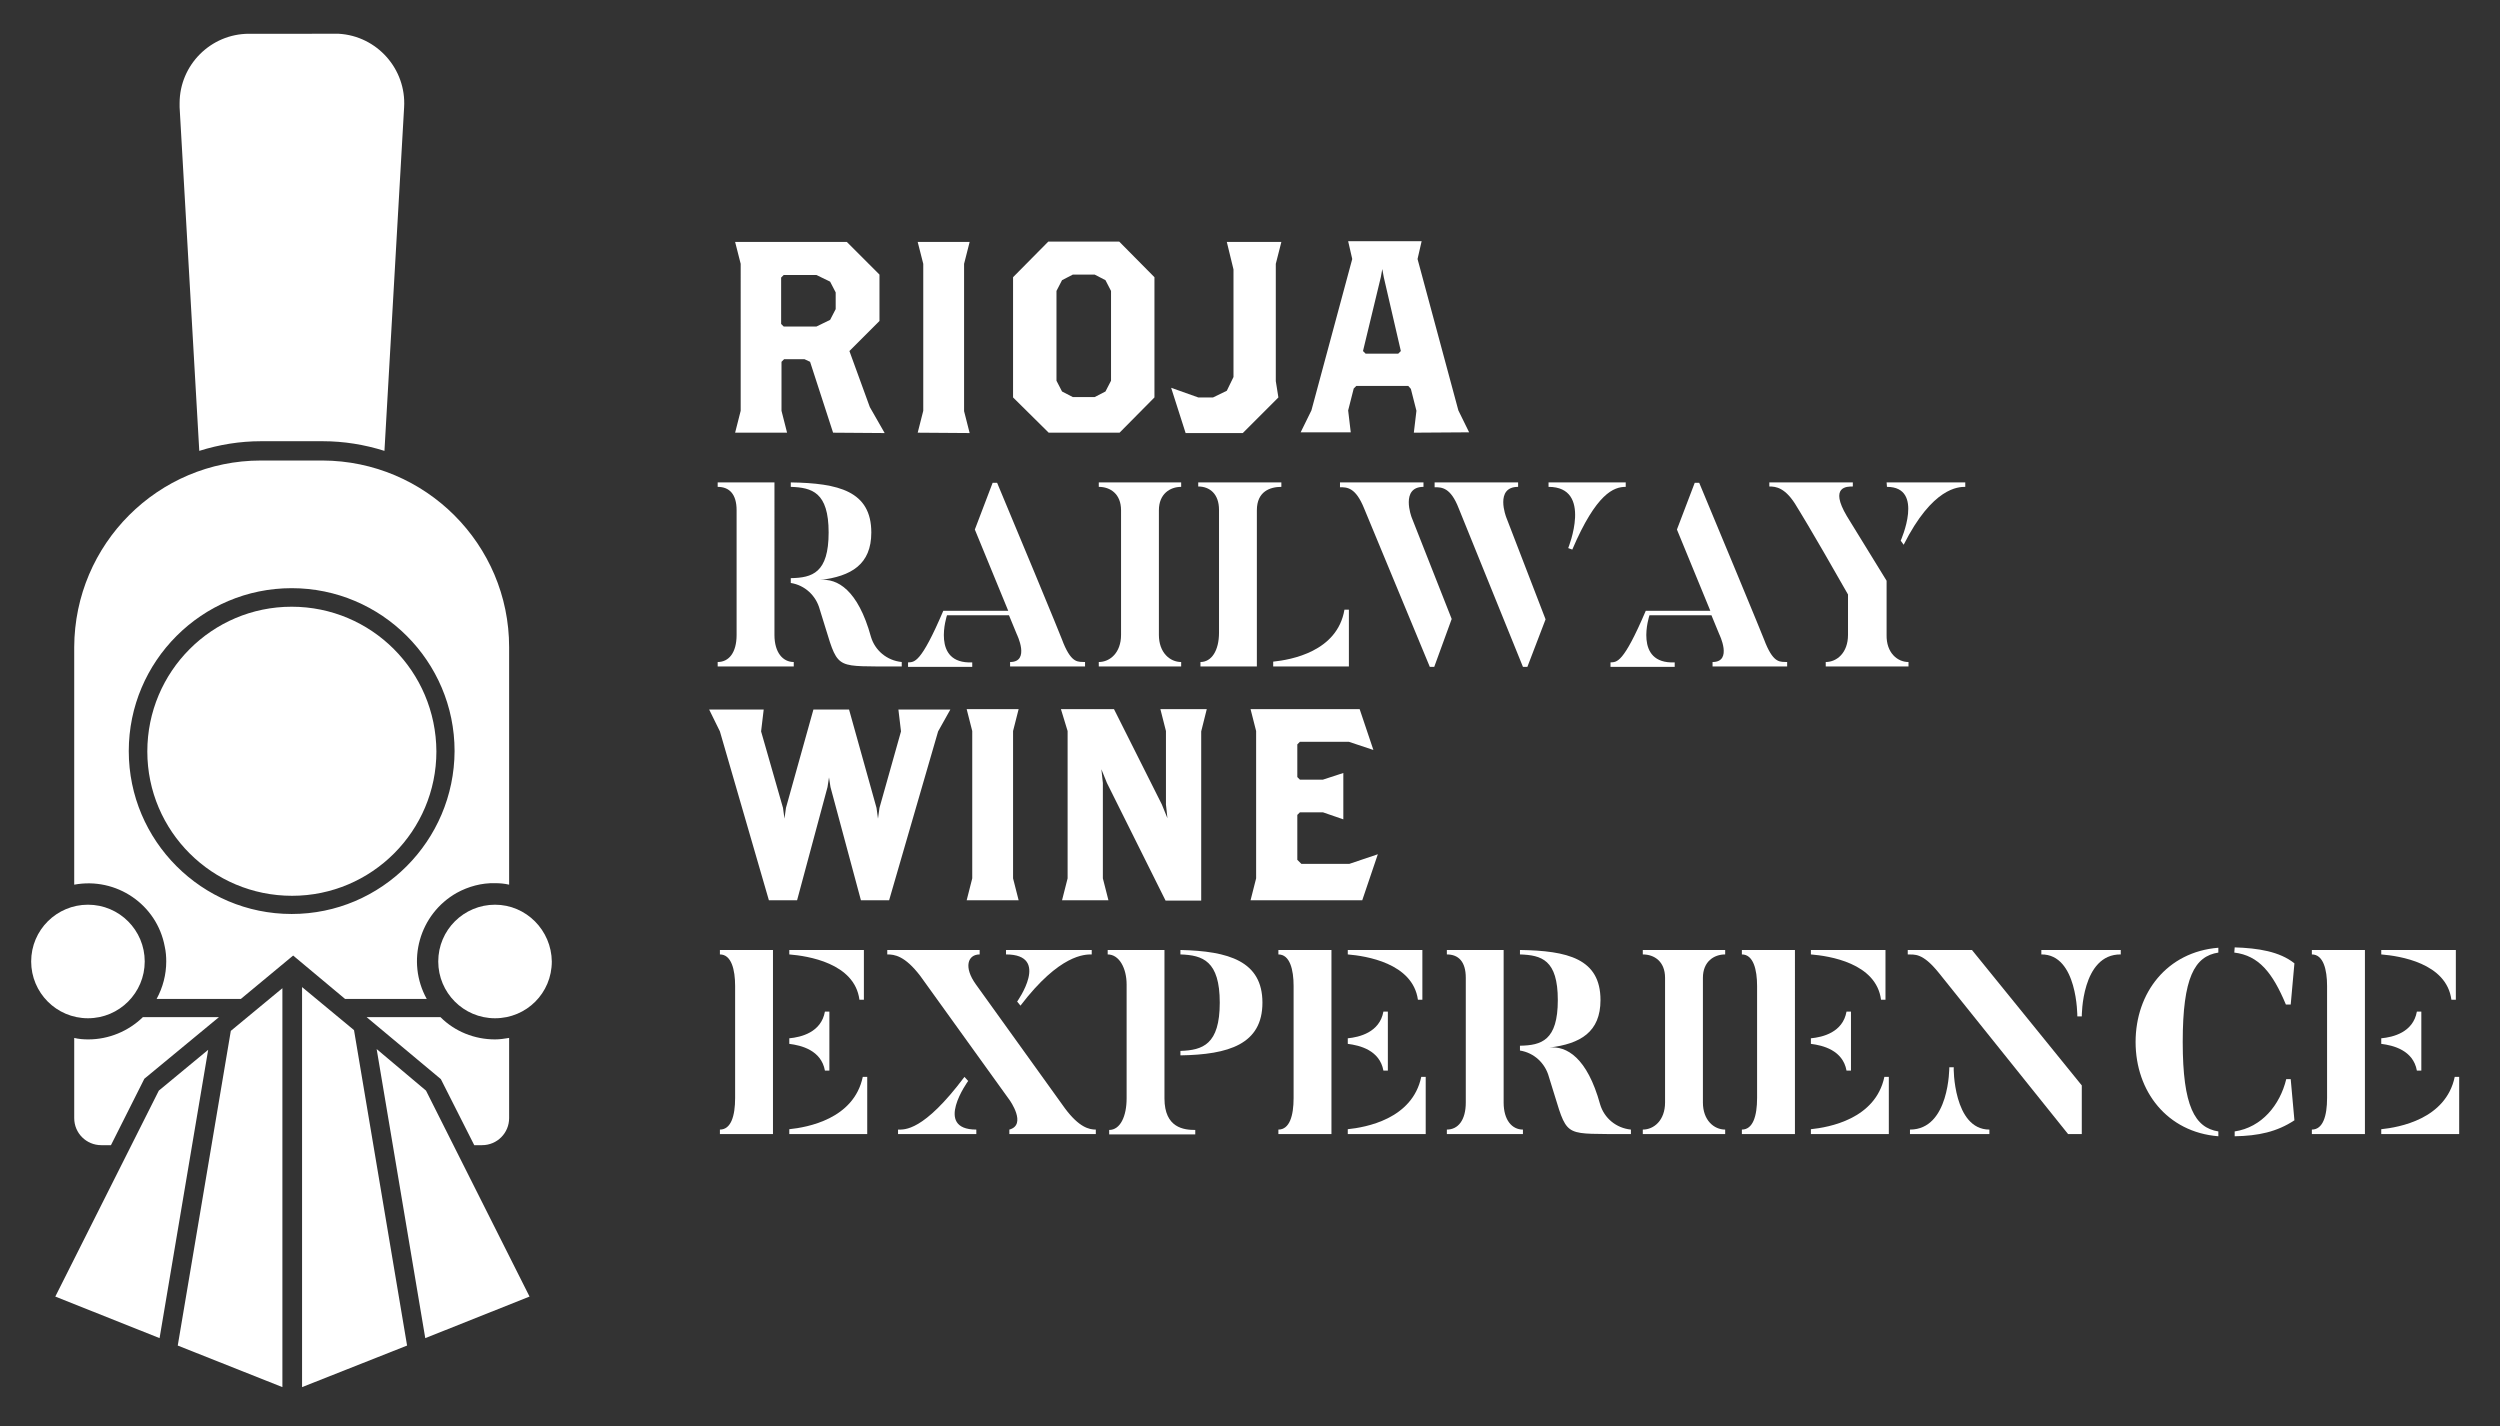 <?xml version="1.0" encoding="utf-8"?>
<!-- Generator: Adobe Illustrator 23.0.1, SVG Export Plug-In . SVG Version: 6.00 Build 0)  -->
<svg version="1.1" id="Capa_1" xmlns="http://www.w3.org/2000/svg" xmlns:xlink="http://www.w3.org/1999/xlink" x="0px" y="0px"
	 viewBox="0 0 673.7 384.4" style="enable-background:new 0 0 673.7 384.4;" xml:space="preserve">
<rect x="0" y="0" width="673.7" height="384.4" fill="#333333" stroke="none"/>
<style type="text/css">
	.st0{fill:#FFFFFF;}
</style>
<title>RRWE_Logo</title>
<g id="Capa_1_copia">
	<path class="st0" d="M224.5,116.6l-6.2-19.1l-1.5-0.7h-5.5l-0.7,0.7v13.2l1.5,5.9h-14l1.5-5.9V71.1l-1.5-5.9h30.1l8.8,8.8v12.5
		l-8.1,8.1l5.5,15.1l4,7L224.5,116.6z M225.2,78.8l-1.5-2.9l-3.7-1.8h-8.8l-0.7,0.7v12.5l0.7,0.7h8.8l3.7-1.8l1.5-2.9V78.8z"/>
	<path class="st0" d="M247.3,116.6l1.5-5.9V71.1l-1.5-5.9h14l-1.5,5.9v39.7l1.5,5.9L247.3,116.6z"/>
	<path class="st0" d="M301.7,116.6h-19.1l-9.6-9.5V74.7l9.5-9.6h19.1l9.5,9.6v32.4L301.7,116.6z M299.4,78.4l-1.5-2.9L295,74h-5.9
		l-2.9,1.5l-1.5,2.9v24.2l1.5,2.9l2.9,1.5h5.9l2.9-1.5l1.5-2.9V78.4z"/>
	<path class="st0" d="M315.6,104.5l7.3,2.6h4l3.7-1.8l1.8-3.7v-29l-1.8-7.4h14.7l-1.5,5.9v31.6l0.7,4.4l-9.6,9.6h-15.4L315.6,104.5z
		"/>
	<path class="st0" d="M381,116.6l0.7-5.9l-1.5-5.9l-0.7-0.8h-14l-0.7,0.7l-1.5,5.9l0.7,5.9h-13.5l2.9-5.9l11-40.8l-1.1-4.8h19.8
		l-1.1,4.8l11,40.8l2.9,5.9L381,116.6z M372.9,74.7l-0.4-2.2l-0.4,2.2l-4.8,19.9l0.7,0.7h8.8l0.7-0.7L372.9,74.7z"/>
	<path class="st0" d="M208.7,171.1c0,4.8,2.3,7.3,5.2,7.3v1.2h-20.5v-1.2c3,0,5.1-2.5,5.1-7.3v-33.6c0-4.4-2-6.3-5.1-6.3V130h15.3
		V171.1z M243,178.4v1.2h-6.5c-12.5-0.1-10.7-0.1-15.6-15.4c-1-3.7-4-6.5-7.8-7.1v-1.3c5.8-0.1,10.2-1.4,10.2-12.3
		s-4.5-12.1-10.2-12.3V130c12.8,0.2,21.7,2.3,21.7,13.5c0,8.6-5.4,11.8-13.8,12.8c4.6-0.5,10.2,2.6,13.7,15.3
		C235.8,175.3,239,178,243,178.4L243,178.4z"/>
	<path class="st0" d="M292.4,178.4v1.2h-20.2v-1.2c5.5,0,1.8-7.5,1.8-7.5l-2.1-5.1h-16.7c0,0-4.4,13.2,6.8,12.7v1.2h-17.3v-1.2
		c1.7-0.1,3.4,0.4,9.5-13.9h17.5l-9-21.9l4.8-12.6h1.2c17.3,41.4,17.9,43.3,17.9,43.3C288.9,178.9,290.6,178.3,292.4,178.4z"/>
	<path class="st0" d="M318.3,130v1.2c-3,0-6,1.9-6,6.3v33.6c0,4.8,3,7.3,6,7.3v1.2h-22.2v-1.2c3,0,6-2.5,6-7.3v-33.6
		c0-4.4-2.9-6.3-6-6.3V130H318.3z"/>
	<path class="st0" d="M338.7,179.6h-15.2v-1.2c3,0,5-3.1,5-7.9v-33.1c0-4.3-2.5-6.3-5.6-6.3V130h22.4v1.2c-3,0-6.6,1.2-6.6,6.3
		V179.6z M363.5,179.6h-20.4v-1.3c4.8-0.5,17.3-2.7,19.2-14h1.2L363.5,179.6z"/>
	<path class="st0" d="M380.4,139.4l10.8,27.4l-4.7,12.9h-1.2l-17.7-42.7c-2.3-5.7-4.6-5.7-6.5-5.7V130h22.5v1.2
		C377.3,131.2,380.4,139.4,380.4,139.4z M405.9,139.4l10.6,27.5l-4.9,12.8h-1.2l-17.3-42.7c-2.2-5.7-4.6-5.7-6.5-5.7V130h22.5v1.2
		C402.7,131.2,405.9,139.4,405.9,139.4L405.9,139.4z M417.3,130h20.8v1.2c-3.2,0-7.9,1.7-14.4,16.9l-1.1-0.4c0,0,6.7-16.5-5.3-16.5
		L417.3,130z"/>
	<path class="st0" d="M481.6,178.4v1.2h-20.1v-1.2c5.5,0,1.8-7.5,1.8-7.5l-2.1-5.1h-16.7c0,0-4.4,13.2,6.8,12.7v1.2h-17.3v-1.2
		c1.7-0.1,3.4,0.4,9.5-13.9h17.4l-9-21.9l4.8-12.6h1.2c17.3,41.5,17.9,43.3,17.9,43.3C478.1,178.9,479.8,178.3,481.6,178.4z"/>
	<path class="st0" d="M514.3,178.4v1.2H492v-1.2c3,0,6-2.5,6-7.3v-10.9c-10.4-18.3-13.7-23.5-13.7-23.5c-3.1-5.4-5.8-5.6-7.5-5.6
		V130h22.5v1.1c-1.5,0-6.4-0.1-1.6,8l10.7,17.4v14.6C508.3,175.9,511.3,178.4,514.3,178.4z M508.4,130h21.2v1.2
		c-1.8,0-8.8,0.1-16.6,15.6l-0.8-1.1c0,0,6.5-14.5-3.7-14.5L508.4,130z"/>
	<path class="st0" d="M252.8,197.1l-13.2,45.5H232l-8.2-30.5l-0.4-2.6l-0.4,2.6l-8.2,30.5h-7.6L194,197.1l-2.9-5.9h14.7l-0.7,5.9
		l5.9,20.6l0.4,2.9l0.4-2.9l7.4-26.5h9.6l7.4,26.5l0.4,2.9l0.4-2.9l5.8-20.6l-0.7-5.9h14L252.8,197.1z"/>
	<path class="st0" d="M260.5,242.6l1.5-5.9v-39.7l-1.5-5.9h14l-1.5,5.9v39.7l1.5,5.9L260.5,242.6z"/>
	<path class="st0" d="M323.7,197.1v45.6h-9.6L298.3,211l-1.5-3.7l0.4,3.7v25.7l1.5,5.9h-12.5l1.5-5.9v-39.7l-1.8-5.9h14.3l12.9,25.7
		l1.5,3.7l-0.4-3.7v-19.8l-1.5-5.9h12.5L323.7,197.1z"/>
	<path class="st0" d="M367.1,242.6h-30.1l1.5-5.9v-39.7l-1.5-5.9h29.4l3.7,11l-6.6-2.2h-13.2l-0.7,0.7v8.8l0.7,0.7h6.2l5.5-1.8v12.5
		l-5.5-1.9h-6.2l-0.7,0.7v12.1l1.1,1.1h12.9l7.7-2.6L367.1,242.6z"/>
	<path class="st0" d="M208.4,305.6H194v-1.2c3,0,4.1-3.7,4.1-8.5v-30.2c0-4.4-1-8.5-4.1-8.5V256h14.3V305.6z M212.7,257.2V256h20.1
		v13.4h-1.2C230.3,259.5,217.6,257.6,212.7,257.2z M222.3,272.6h1.2v15.9h-1.2c-1-5.5-6.4-6.8-9.6-7.2v-1.5
		C215.9,279.5,221.3,278.2,222.3,272.6z M233.7,305.6h-21v-1.3c4.8-0.5,17.4-2.7,19.8-14.1h1.2L233.7,305.6z"/>
	<path class="st0" d="M295.3,304.4v1.2h-23.3v-1.2c4.8-1.3,0.1-7.9,0.1-7.9L248,263c-4.2-5.5-7-5.8-8.9-5.8V256H264v1.2
		c-3.2,0-4.4,3.4-1,8.1l24,33.4C290.8,303.8,293.5,304.4,295.3,304.4z M263.1,304.4v1.2H242v-1.2c1.7,0,6.8,0.6,17.9-14.2l1,1.1
		C260.9,291.3,251.4,304.4,263.1,304.4z M271.1,257.2V256h23.1v1.2c-1.8,0-8.6-0.1-19.2,13.8l-0.9-1.1
		C274.1,269.9,283.2,257.2,271.1,257.2L271.1,257.2z"/>
	<path class="st0" d="M313.8,296c0,8,5.3,8.5,8.3,8.5v1.2h-23.2v-1.2c3,0,4.7-3.7,4.7-8.5v-30.7c0-4.4-2-8.1-5.1-8.1V256h15.3V296z
		 M318.1,257.2V256c13,0.3,22.1,3,22.1,14.2s-9.1,14-22.1,14.2v-1.2c6-0.2,10.6-1.7,10.6-13S324.1,257.4,318.1,257.2z"/>
	<path class="st0" d="M358.8,305.6h-14.3v-1.2c3,0,4.1-3.7,4.1-8.5v-30.2c0-4.4-1-8.5-4.1-8.5V256h14.3V305.6z M363.2,257.2V256
		h20.1v13.4h-1.2C380.7,259.5,368,257.6,363.2,257.2z M372.8,272.6h1.2v15.9h-1.2c-1-5.5-6.4-6.8-9.6-7.2v-1.5
		C366.3,279.5,371.8,278.2,372.8,272.6z M384.2,305.6h-21v-1.3c4.8-0.5,17.4-2.7,19.8-14.1h1.2V305.6z"/>
	<path class="st0" d="M405.2,297.1c0,4.8,2.3,7.3,5.2,7.3v1.2h-20.5v-1.2c3,0,5.1-2.5,5.1-7.3v-33.6c0-4.4-2-6.3-5.1-6.3V256h15.3
		L405.2,297.1z M439.5,304.4v1.2H433c-12.5-0.1-10.7-0.1-15.6-15.4c-1-3.7-4-6.5-7.8-7.1v-1.3c5.8-0.1,10.2-1.4,10.2-12.3
		s-4.4-12.1-10.2-12.3V256c12.8,0.2,21.7,2.3,21.7,13.5c0,8.6-5.4,11.8-13.8,12.8c4.6-0.5,10.2,2.6,13.7,15.3
		C432.3,301.3,435.5,304,439.5,304.4L439.5,304.4z"/>
	<path class="st0" d="M464.9,256v1.2c-3,0-6,1.9-6,6.3v33.6c0,4.8,3,7.3,6,7.3v1.2h-22.2v-1.2c3,0,6-2.5,6-7.3v-33.6
		c0-4.4-2.9-6.3-6-6.3V256H464.9z"/>
	<path class="st0" d="M483.7,305.6h-14.3v-1.2c3,0,4.1-3.7,4.1-8.5v-30.2c0-4.4-1-8.5-4.1-8.5V256h14.3V305.6z M488,257.2V256h20.1
		v13.4h-1.2C505.6,259.5,492.9,257.6,488,257.2z M497.6,272.6h1.2v15.9h-1.2c-1-5.5-6.4-6.8-9.6-7.2v-1.5
		C491.2,279.5,496.6,278.2,497.6,272.6z M509,305.6h-21v-1.3c4.8-0.5,17.4-2.7,19.8-14.1h1.2L509,305.6z"/>
	<path class="st0" d="M531.4,256l29.6,36.5v13.1h-3.7l-34.8-43.4c-4.5-5.6-6.6-4.9-8.4-5V256L531.4,256z M536.1,304.4v1.2h-21.4
		v-1.2c10.7,0,10.6-16.8,10.6-16.8h1.2C526.4,287.6,526.4,304.4,536.1,304.4L536.1,304.4z M550.1,256h21.4v1.2
		c-10.6-0.1-10.5,16.7-10.5,16.7h-1.2c0,0,0.1-16.8-9.7-16.7V256z"/>
	<path class="st0" d="M597.8,255.4v1.3c-6.4,1-9.6,6.7-9.6,24.1s3.3,23.1,9.6,24.1v1.3c-13.8-1.1-22.3-12.1-22.3-25.4
		S584,256.5,597.8,255.4z M602.2,255.3c6.3,0.2,12.1,1.1,16.1,4.3l-1,11.1H616c-3.6-8.6-7.3-13.2-13.9-14L602.2,255.3z M617.3,290.8
		l1,11.1c-4.7,3.1-9.7,4.2-16.1,4.3v-1.3c7.3-1.1,12.2-7.1,13.9-14.1H617.3z"/>
	<path class="st0" d="M637.3,305.6H623v-1.2c3,0,4.1-3.7,4.1-8.5v-30.2c0-4.4-1-8.5-4.1-8.5V256h14.3V305.6z M641.7,257.2V256h20.1
		v13.4h-1.2C659.3,259.5,646.6,257.6,641.7,257.2z M651.3,272.6h1.2v15.9h-1.2c-1-5.5-6.4-6.8-9.6-7.2v-1.5
		C644.9,279.5,650.3,278.2,651.3,272.6L651.3,272.6z M662.7,305.6h-21v-1.3c4.8-0.5,17.4-2.7,19.8-14.1h1.2L662.7,305.6z"/>
	<polygon class="st0" points="95.4,277.6 81.4,266 81.4,373.8 109.7,362.6 	"/>
	<polygon class="st0" points="56.1,282.9 42.8,293.9 14.9,349.4 43,360.6 	"/>
	<polygon class="st0" points="114.8,293.9 101.5,282.7 114.6,360.6 142.7,349.4 	"/>
	<polygon class="st0" points="76.1,266.3 62.2,277.8 47.9,362.6 76.1,373.8 	"/>
	<path class="st0" d="M53.7,121.5c5.4-1.7,11-2.6,16.6-2.6h16.7c5.6,0,11.2,0.9,16.6,2.6l5.3-92.6c0.6-10.3-7.3-19.2-17.6-19.8
		c-0.4,0-0.7,0-1.1,0H67.1c-10.3,0-18.7,8.4-18.7,18.7c0,0.4,0,0.7,0,1.1L53.7,121.5z"/>
	<path class="st0" d="M20,279.7v21.6c0,4.1,3.3,7.3,7.3,7.3h2.6l9-17.9L59,274.1H38.5c-3.9,3.8-9.2,6-14.7,6
		C22.5,280.1,21.2,280,20,279.7z"/>
	<path class="st0" d="M115,269.2c-5.6-10.1-2-22.9,8.1-28.6c3.1-1.7,6.7-2.7,10.3-2.6c1.3,0,2.5,0.1,3.8,0.4v-64
		c0-27.7-22.5-50.2-50.3-50.3H70.3c-27.7,0-50.2,22.5-50.3,50.3v64c11.3-2.1,22.3,5.3,24.4,16.7c0.3,1.3,0.4,2.7,0.4,4
		c0,3.5-0.9,7-2.6,10.1h22.7l14.1-11.7l14,11.7L115,269.2z M78.6,246.3c-24.2,0-43.9-19.7-43.9-43.9s19.7-43.9,43.9-43.9
		c24.2,0,43.9,19.7,43.9,43.9l0,0C122.4,226.6,102.8,246.3,78.6,246.3z"/>
	<path class="st0" d="M127.8,308.6h2.1c4.1,0,7.3-3.3,7.3-7.3v-21.6c-1.2,0.2-2.5,0.4-3.8,0.4c-5.5,0-10.8-2.1-14.7-6H98.8l20,16.7
		L127.8,308.6z"/>
	<path class="st0" d="M78.6,163.5c-21.5,0-38.9,17.5-38.9,39c0,21.5,17.5,38.9,39,38.9c21.5,0,38.9-17.5,38.9-38.9
		C117.5,180.9,100.1,163.5,78.6,163.5z"/>
	<path class="st0" d="M39,259.1c0-8.4-6.8-15.3-15.3-15.3c-8.4,0-15.3,6.8-15.3,15.3c0,8.4,6.8,15.3,15.3,15.3S39,267.5,39,259.1
		L39,259.1z"/>
	<path class="st0" d="M133.4,243.8c-8.4,0-15.3,6.8-15.3,15.3c0,8.4,6.8,15.3,15.3,15.3s15.3-6.8,15.3-15.3c0,0,0,0,0,0
		C148.6,250.7,141.8,243.8,133.4,243.8z"/>
</g>
</svg>
